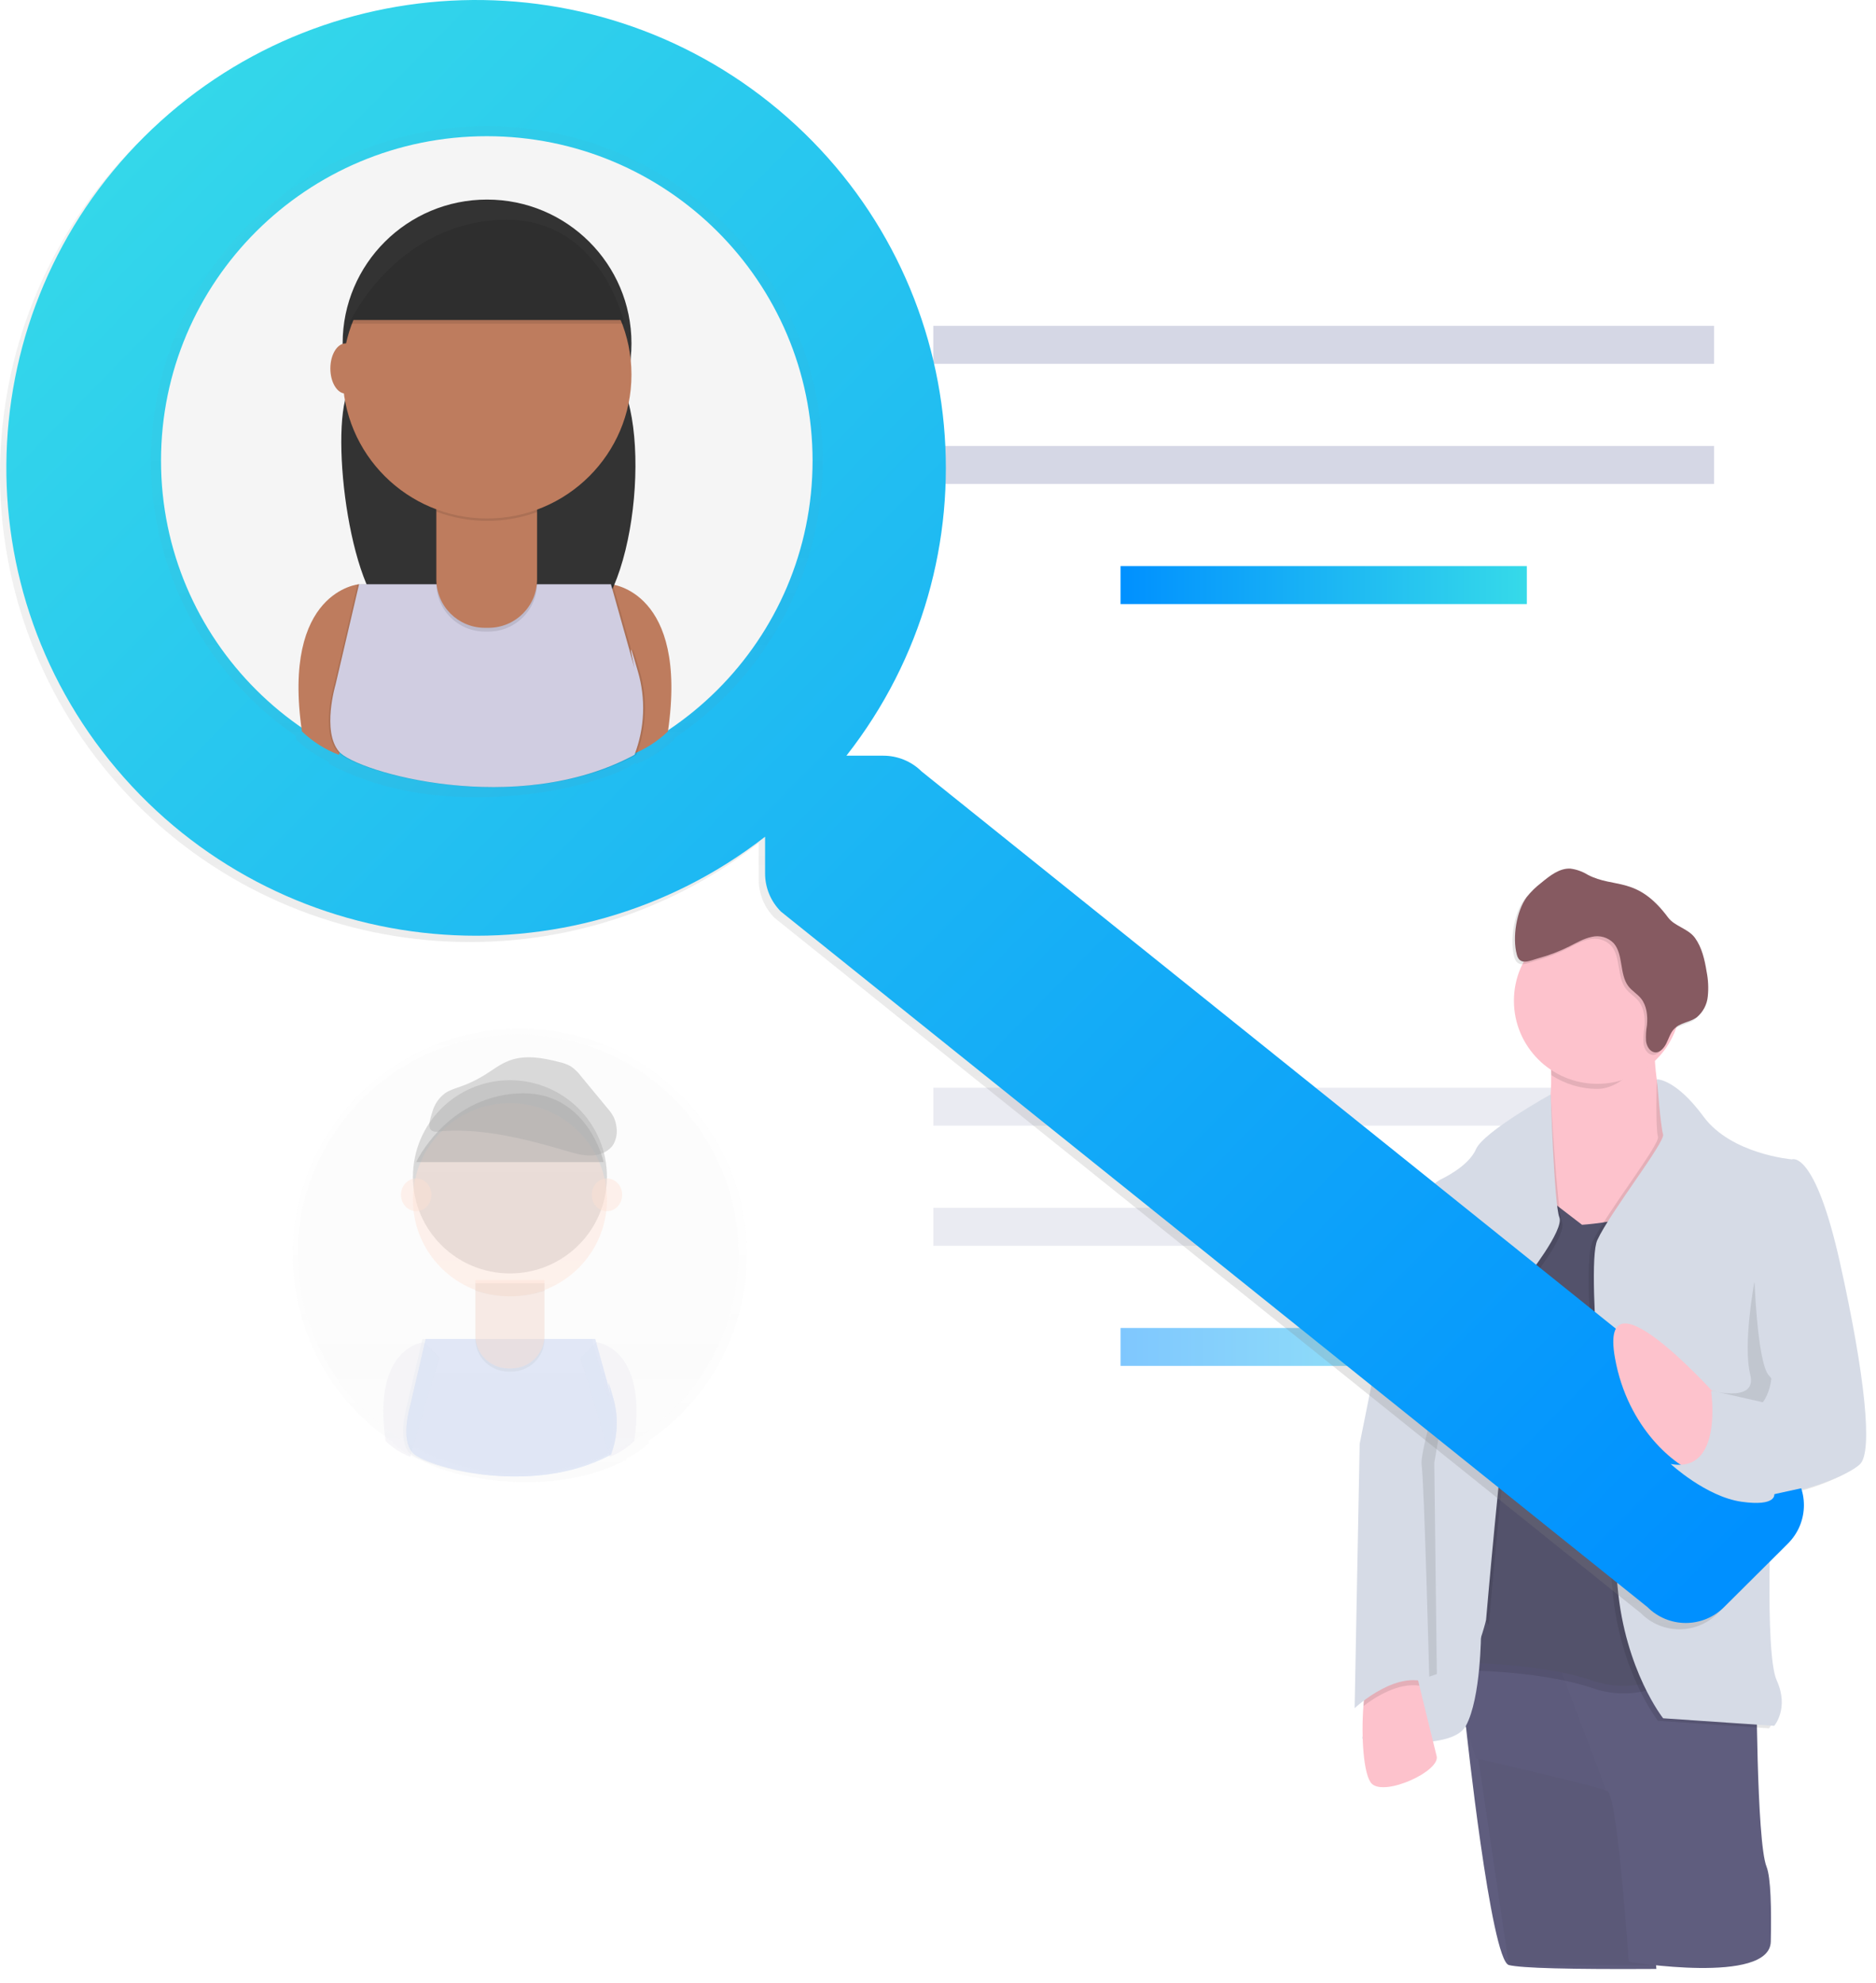 <svg width="123" height="130" viewBox="0 0 123 130" fill="none" xmlns="http://www.w3.org/2000/svg">
<path d="M112.385 21.359H61.192V23.846H112.385V21.359Z" fill="#3A4385" fill-opacity="0.212"/>
<path d="M112.385 29.234H61.192V31.721H112.385V29.234Z" fill="#3A4385" fill-opacity="0.212"/>
<path d="M100.107 37.109H73.47V39.596H100.107V37.109Z" fill="url(#paint0_linear_1825_2081)"/>
<path opacity="0.5" d="M108.666 71.301H61.192V73.787H108.666V71.301Z" fill="#3A4385" fill-opacity="0.212"/>
<path opacity="0.5" d="M112.385 79.176H61.192V81.662H112.385V79.176Z" fill="#3A4385" fill-opacity="0.212"/>
<path opacity="0.5" d="M100.107 87.049H73.47V89.535H100.107V87.049Z" fill="url(#paint1_linear_1825_2081)"/>
<path d="M96.11 113.129C96.11 113.129 97.747 128.503 98.927 128.809C99.714 129.014 102.939 129.099 108.601 129.065L107.38 115.11L96.11 113.129Z" fill="#5F5D7E"/>
<path opacity="0.05" d="M96.607 113.131C96.607 113.131 97.38 118.357 98.927 128.809L108.581 128.829L107.38 115.11L96.607 113.131Z" fill="black"/>
<path d="M93.956 106.359L94.388 107.729L96.73 115.129L96.775 115.27H96.788C97.102 115.34 103.736 116.859 105.168 117.325C105.245 117.349 105.321 117.378 105.395 117.41C106.059 117.74 106.787 128.595 106.787 128.595C106.787 128.595 116.04 130.121 116.102 127.27C116.148 125.137 116.107 123.07 115.823 122.363C115.159 120.711 115.159 109.656 115.159 109.656L101.593 107.545L100.282 107.337L93.956 106.359Z" fill="#5F5D7E"/>
<path opacity="0.02" d="M94.388 107.732L96.73 115.132L96.786 115.277C97.1 115.347 103.734 116.866 105.166 117.332H105.31L101.603 107.547L101.497 107.266L100.292 107.342L94.388 107.732Z" fill="black"/>
<path opacity="0.1" d="M109.867 73.356C109.867 73.356 103.734 79.957 99.922 74.51L96.276 76.986L96.94 80.782L94.784 109.497C94.784 109.497 100.419 109.331 104.396 110.651C106.658 111.45 109.179 110.87 110.86 109.165L110.204 83.918L111.696 76.161L109.867 73.356Z" fill="black"/>
<path d="M109.867 72.861C109.867 72.861 103.734 79.463 99.922 74.016L96.276 76.492L96.94 80.288L94.784 109.003C94.784 109.003 100.419 108.837 104.396 110.157C106.658 110.956 109.179 110.376 110.86 108.671L110.204 83.423L111.696 75.667L109.867 72.861Z" fill="#53526B"/>
<path d="M97.624 102.262V103.302H97.292V102.61H96.074V103.302H95.739V102.264L97.624 102.262Z" fill="#E82127"/>
<path d="M97.327 101.926H96.041C95.869 101.885 95.734 101.753 95.691 101.582H97.674C97.631 101.752 97.496 101.885 97.325 101.926" fill="#E82127"/>
<path d="M108.956 101.594C108.911 101.762 108.778 101.893 108.608 101.936H108.067L108.04 101.946V103.305H107.707V101.946L107.676 101.936H107.135C106.966 101.892 106.833 101.762 106.787 101.594H108.956Z" fill="#E82127"/>
<path d="M97.104 107.023C97.104 107.023 97.104 111.315 96.11 113.13C95.115 114.945 89.315 113.959 89.315 113.959L90.474 107.852L97.104 107.023Z" fill="#D6DBE6"/>
<path d="M89.946 116.928C90.82 117.757 94.443 116.099 94.193 115.112C94.018 114.414 93.406 111.915 93.059 110.498L92.817 109.501C92.817 109.501 90.695 108.84 89.946 109.501C89.673 109.741 89.481 110.688 89.392 111.832C89.238 113.819 89.394 116.401 89.946 116.928Z" fill="#FDC2CC"/>
<path d="M97.926 75.829L103.726 80.285C103.726 80.285 112.344 79.789 110.19 75.664C109.252 73.849 108.686 71.867 108.525 69.832C108.455 69.082 108.455 68.326 108.525 67.576C108.525 67.576 100.569 60.323 101.564 68.566C101.642 69.199 101.688 69.835 101.701 70.473C101.82 76.66 97.926 75.829 97.926 75.829Z" fill="#FDC2CC"/>
<path opacity="0.1" d="M101.581 68.57C101.659 69.203 101.705 69.839 101.718 70.476C102.611 71.065 103.658 71.378 104.729 71.376C106.213 71.376 107.305 69.938 108.292 68.982C108.182 67.613 108.54 67.579 108.54 67.579C108.54 67.579 100.586 60.318 101.581 68.57Z" fill="black"/>
<path d="M104.729 71.046C107.75 71.046 110.198 68.608 110.198 65.6C110.198 62.592 107.75 60.154 104.729 60.154C101.709 60.154 99.26 62.592 99.26 65.6C99.26 68.608 101.709 71.046 104.729 71.046Z" fill="#FDC2CC"/>
<path opacity="0.1" d="M108.623 70.797C108.623 70.797 109.534 70.88 111.357 73.354C113.18 75.828 117.157 76.16 117.157 76.16C117.157 76.16 118.649 75.499 120.306 82.925C121.962 90.352 122.459 95.303 121.631 96.127C120.803 96.952 117.488 98.111 115.823 98.111C115.823 98.111 115.326 108.507 116.154 110.322C116.982 112.137 115.987 113.294 115.987 113.294L108.704 112.798C108.704 112.798 106.217 109.663 105.72 104.217C105.222 98.772 103.566 83.257 104.394 81.442C105.222 79.626 108.868 75.005 108.704 74.51C108.539 74.015 108.623 70.797 108.623 70.797Z" fill="black"/>
<path d="M108.641 70.748C108.641 70.748 109.867 70.715 111.69 73.191C113.513 75.668 117.488 75.997 117.488 75.997C117.488 75.997 118.98 75.336 120.636 82.763C122.293 90.189 122.79 95.14 121.962 95.965C121.134 96.79 117.819 97.946 116.162 97.946C116.162 97.946 115.665 108.342 116.493 110.157C117.321 111.973 116.327 113.129 116.327 113.129L109.043 112.634C109.043 112.634 106.556 109.498 106.059 104.053C105.562 98.607 103.901 83.094 104.729 81.287C105.557 79.48 109.203 74.851 109.039 74.356C108.875 73.861 108.641 70.748 108.641 70.748Z" fill="#D6DBE6"/>
<path opacity="0.1" d="M89.394 111.83C90.187 111.227 91.683 110.288 93.061 110.496L92.82 109.499C92.82 109.499 90.697 108.838 89.948 109.499C89.671 109.739 89.482 110.684 89.394 111.83Z" fill="black"/>
<path opacity="0.1" d="M101.672 71.787C101.672 71.787 97.446 74.51 96.948 75.666C96.451 76.823 94.628 77.647 94.628 77.647C94.628 77.647 91.148 79.463 91.148 85.899L89.325 94.975L97.612 106.528C97.612 106.528 98.607 94.975 99.104 92.169C99.602 89.364 100.263 84.088 100.263 84.088C100.263 84.088 102.75 80.953 102.417 80.128C102.084 79.303 101.672 71.787 101.672 71.787Z" fill="black"/>
<path d="M101.672 71.738C101.672 71.738 97.265 74.181 96.769 75.336C96.274 76.49 94.449 77.317 94.449 77.317C94.449 77.317 90.969 79.132 90.969 85.568L89.147 94.644L88.816 111.972C88.816 111.972 91.8 109.166 93.954 110.486C96.108 111.806 97.433 106.195 97.433 106.195C97.433 106.195 98.428 94.642 98.925 91.837C99.423 89.031 100.084 83.755 100.084 83.755C100.084 83.755 102.571 80.62 102.238 79.795C101.905 78.97 101.672 71.738 101.672 71.738Z" fill="#D6DBE6"/>
<path opacity="0.1" d="M99.928 58.975C100.209 58.62 100.533 58.301 100.894 58.026C101.464 57.554 102.095 57.061 102.802 57.102C103.202 57.155 103.587 57.292 103.93 57.504C105.692 58.428 107.449 59.362 109.201 60.306C109.848 60.654 110.516 61.023 110.968 61.648C111.42 62.274 111.603 63.078 111.73 63.866C111.836 64.399 111.861 64.945 111.805 65.486C111.753 66.016 111.494 66.505 111.085 66.848C110.612 67.19 109.965 67.192 109.57 67.639C109.341 67.898 109.241 68.261 109.078 68.576C108.916 68.891 108.635 69.198 108.315 69.142C107.994 69.086 107.801 68.748 107.755 68.406C107.735 68.059 107.755 67.712 107.815 67.37C107.878 66.748 107.799 66.089 107.437 65.627C107.187 65.312 106.829 65.121 106.587 64.798C106.009 64.019 106.273 62.726 105.639 61.995C105.263 61.605 104.707 61.447 104.182 61.58C103.668 61.688 103.197 61.965 102.725 62.202C102.087 62.522 101.418 62.779 100.729 62.968C100.151 63.126 99.481 63.503 99.283 62.736C98.981 61.611 99.262 59.889 99.928 58.975Z" fill="black"/>
<path d="M100.095 58.811C100.375 58.456 100.7 58.137 101.06 57.862C101.631 57.39 102.261 56.897 102.969 56.938C103.369 56.991 103.753 57.128 104.097 57.34C105.857 58.264 107.32 57.39 109.368 60.142C109.805 60.73 110.683 60.859 111.135 61.484C111.586 62.11 111.769 62.914 111.896 63.702C112.002 64.235 112.028 64.781 111.971 65.322C111.92 65.852 111.661 66.341 111.251 66.684C110.779 67.025 110.132 67.028 109.736 67.475C109.507 67.734 109.407 68.097 109.245 68.412C109.083 68.727 108.802 69.034 108.481 68.978C108.161 68.922 107.967 68.584 107.921 68.242C107.901 67.895 107.921 67.548 107.982 67.206C108.044 66.584 107.965 65.925 107.603 65.463C107.353 65.148 106.995 64.957 106.754 64.634C106.176 63.855 106.44 62.562 105.805 61.831C105.43 61.441 104.873 61.283 104.348 61.416C103.834 61.524 103.364 61.801 102.892 62.038C102.253 62.358 101.585 62.615 100.896 62.804C100.317 62.962 99.647 63.339 99.45 62.572C99.146 61.447 99.429 59.723 100.095 58.811Z" fill="#865A61"/>
<path opacity="0.1" d="M115.032 83.998C115.032 83.998 117.242 89.61 115.584 91.92L111.938 91.091C111.938 91.091 115.253 92.082 114.755 90.101C114.258 88.12 115.032 83.998 115.032 83.998Z" fill="black"/>
<path opacity="0.1" d="M116.239 97.864C116.239 97.864 111.432 98.194 110.106 97.203C111.852 98.53 113.914 99.383 116.089 99.679L116.239 97.864Z" fill="black"/>
<path opacity="0.1" d="M95.531 87.295C95.531 87.295 93.044 94.888 93.211 96.042C93.377 97.196 93.708 109.905 93.708 109.905L94.206 109.739L94.039 95.876L95.531 87.295Z" fill="black"/>
<path d="M116.824 96.575L60.012 50.986C59.344 50.322 58.438 49.949 57.494 49.95H55.08C65.093 37.173 63.394 18.843 51.2 8.107C39.007 -2.628 20.53 -2.063 9.021 9.397C-2.488 20.857 -3.055 39.256 7.726 51.398C18.507 63.539 36.915 65.232 49.747 55.261V57.663C49.745 58.603 50.12 59.505 50.787 60.17L107.599 105.759C108.263 106.426 109.167 106.801 110.111 106.801C111.054 106.801 111.958 106.426 112.622 105.759L116.809 101.594C118.2 100.21 118.207 97.967 116.824 96.575ZM30.78 49.95C20.305 49.95 11.814 41.495 11.814 31.064C11.814 20.634 20.305 12.178 30.78 12.178C41.255 12.178 49.747 20.634 49.747 31.064C49.751 36.075 47.754 40.881 44.196 44.424C40.638 47.968 35.812 49.957 30.78 49.954V49.95Z" fill="url(#paint2_linear_1825_2081)"/>
<path d="M117.24 96.161L60.428 50.572C59.761 49.907 58.855 49.535 57.91 49.536H55.496C65.51 36.759 63.81 18.429 51.617 7.693C39.423 -3.042 20.946 -2.478 9.437 8.983C-2.072 20.443 -2.639 38.842 8.142 50.984C18.924 63.125 37.331 64.818 50.163 54.847V57.249C50.161 58.189 50.536 59.091 51.203 59.756L108.015 105.345C108.679 106.012 109.584 106.387 110.527 106.387C111.47 106.387 112.374 106.012 113.039 105.345L117.226 101.18C118.617 99.796 118.623 97.553 117.24 96.161ZM31.197 49.536C20.722 49.536 12.23 41.08 12.23 30.65C12.23 20.219 20.722 11.764 31.197 11.764C41.671 11.764 50.163 20.219 50.163 30.65C50.167 35.66 48.17 40.467 44.612 44.01C41.055 47.553 36.228 49.543 31.197 49.54V49.536Z" fill="url(#paint3_linear_1825_2081)"/>
<path d="M113.016 92.004C113.016 92.004 104.723 82.534 105.888 89.032C106.721 93.653 109.865 96.129 111.357 96.625C112.849 97.12 113.016 92.004 113.016 92.004Z" fill="#FDC2CC"/>
<path d="M115.005 83.258C115.005 83.258 115.172 89.365 116 90.189C116.828 91.014 115.503 92.005 115.503 92.005L112.187 91.176C112.187 91.176 113.02 96.621 109.536 95.963C109.536 95.963 111.857 98.107 114.177 98.439C116.497 98.77 116.331 97.944 116.331 97.944L119.81 93.818L115.005 83.258Z" fill="#D6DBE6"/>
<path d="M115.923 98.032L119.286 97.296L118.836 95.753L116.755 94.924L114.05 96.167L115.923 98.032Z" fill="#D6DBE6"/>
<path d="M17.761 30.477C17.756 33.525 18.748 36.491 20.587 38.927C20.773 39.174 20.966 39.412 21.168 39.646C21.276 39.773 21.389 39.897 21.503 40.019C21.56 40.083 21.618 40.145 21.678 40.206C22.147 40.697 22.652 41.154 23.189 41.571L23.226 41.598C24.055 42.245 24.956 42.796 25.911 43.24C26.401 43.469 26.904 43.669 27.417 43.84L27.607 43.901C27.723 43.94 27.844 43.975 27.962 44.008L28.01 44.023C28.071 44.039 28.131 44.058 28.194 44.073C29.403 44.4 30.651 44.565 31.904 44.564C32.112 44.564 32.331 44.564 32.543 44.549C33.654 44.502 34.756 44.322 35.825 44.015H35.845C36.043 43.956 36.239 43.896 36.432 43.83H36.453L36.63 43.768C37.304 43.532 37.958 43.243 38.586 42.906L38.626 42.885C38.694 42.848 38.763 42.811 38.834 42.771C39.756 42.256 40.618 41.638 41.402 40.931L41.47 40.867C41.9 40.479 42.304 40.064 42.679 39.624L42.723 39.572C42.759 39.532 42.792 39.493 42.825 39.452C42.917 39.344 43.004 39.232 43.092 39.12C46.884 34.254 47.063 27.5 43.534 22.442C40.006 17.383 33.587 15.193 27.684 17.033C21.782 18.874 17.763 24.318 17.761 30.477Z" fill="#C0BCCF"/>
<path d="M22.658 35.008C22.658 35.008 25.727 34.749 27.134 32.806C28.506 30.914 29.438 30.891 29.484 30.891C29.519 30.638 29.544 30.398 29.561 30.174C29.561 30.174 29.561 30.153 29.561 30.143C29.505 30.187 29.438 30.217 29.367 30.228C29.093 30.269 28.851 30.01 28.714 29.735C28.608 29.447 28.468 29.173 28.297 28.918C27.958 28.529 27.403 28.526 26.999 28.23C26.644 27.931 26.42 27.506 26.375 27.045C26.353 26.873 26.344 26.7 26.35 26.527C26.343 26.157 26.372 25.787 26.437 25.422C26.545 24.736 26.706 24.034 27.09 23.493C27.476 22.952 28.229 22.836 28.603 22.324C30.358 19.929 31.608 20.689 33.117 19.885C33.41 19.701 33.739 19.582 34.083 19.535C34.688 19.5 35.229 19.931 35.716 20.341C36.028 20.581 36.308 20.86 36.549 21.17C36.984 21.777 37.227 22.795 37.206 23.686C37.218 24.017 37.186 24.348 37.111 24.67C36.99 25.147 36.663 25.116 36.305 25.008C37.219 26.924 36.596 29.217 34.836 30.412C34.836 30.485 34.836 30.559 34.836 30.63C34.835 30.646 34.835 30.662 34.836 30.677C34.83 31.008 34.842 31.339 34.869 31.668C34.905 31.687 38.27 33.587 38.651 34.488C39.031 35.39 40.442 36.042 40.442 36.042C40.442 36.042 41.993 36.871 42.731 39.474L42.688 39.526C42.313 39.974 41.909 40.398 41.479 40.794L41.41 40.86C40.627 41.576 39.766 42.202 38.842 42.725C38.776 42.765 38.707 42.804 38.634 42.841L38.594 42.862C37.967 43.205 37.312 43.498 36.638 43.739L36.461 43.803H36.441C36.247 43.871 36.051 43.931 35.854 43.989H35.833C34.765 44.302 33.663 44.484 32.551 44.532C32.343 44.543 32.135 44.547 31.912 44.547C30.663 44.554 29.418 44.393 28.212 44.068C28.15 44.054 28.089 44.035 28.029 44.018L27.981 44.004C27.863 43.971 27.742 43.933 27.625 43.894L27.436 43.834C26.92 43.659 26.415 43.455 25.923 43.221C24.967 42.769 24.066 42.209 23.239 41.552L23.201 41.526C22.664 41.1 22.159 40.636 21.69 40.137C21.631 40.076 21.572 40.013 21.515 39.947C21.401 39.822 21.289 39.696 21.18 39.567C20.972 39.329 20.785 39.087 20.6 38.836C21.713 34.581 22.658 35.008 22.658 35.008Z" fill="url(#paint4_linear_1825_2081)"/>
<path d="M33.271 38.477L37.748 35.039C37.748 35.039 34.749 35.679 34.834 30.907C34.833 30.891 34.833 30.875 34.834 30.859C34.834 30.428 34.876 29.956 34.938 29.436C35.706 23.068 29.567 28.671 29.567 28.671C29.62 29.235 29.62 29.802 29.567 30.366C29.567 30.381 29.567 30.397 29.567 30.412C29.446 31.981 29.011 33.51 28.289 34.91C26.622 38.093 33.271 38.477 33.271 38.477Z" fill="#FDC2CC"/>
<path opacity="0.1" d="M30.139 29.481C30.899 30.217 31.363 31.553 32.505 31.553C33.332 31.555 34.141 31.314 34.83 30.859C34.83 30.428 34.871 29.956 34.934 29.436C35.702 23.068 29.563 28.671 29.563 28.671C29.563 28.671 30.221 28.445 30.139 29.481Z" fill="black"/>
<path d="M32.505 31.346C34.836 31.346 36.726 29.465 36.726 27.144C36.726 24.823 34.836 22.941 32.505 22.941C30.174 22.941 28.285 24.823 28.285 27.144C28.285 29.465 30.174 31.346 32.505 31.346Z" fill="#FDC2CC"/>
<path opacity="0.1" d="M36.553 21.762C36.311 21.458 36.031 21.185 35.721 20.95C35.234 20.546 34.693 20.121 34.087 20.159C33.744 20.204 33.415 20.321 33.121 20.503C31.613 21.294 30.362 20.546 28.608 22.9C28.233 23.404 27.482 23.522 27.095 24.05C26.708 24.579 26.552 25.273 26.441 25.948C26.35 26.405 26.328 26.873 26.377 27.337C26.423 27.791 26.647 28.21 27.001 28.501C27.405 28.793 27.96 28.796 28.3 29.179C28.47 29.429 28.61 29.698 28.716 29.981C28.853 30.25 29.095 30.505 29.369 30.466C29.644 30.426 29.808 30.13 29.848 29.844C29.865 29.548 29.848 29.251 29.796 28.959C29.744 28.435 29.81 27.863 30.12 27.467C30.329 27.196 30.641 27.034 30.847 26.759C31.342 26.093 31.117 24.976 31.66 24.359C31.984 24.028 32.461 23.896 32.909 24.013C33.346 24.137 33.766 24.317 34.158 24.547C34.704 24.822 35.276 25.042 35.866 25.204C36.361 25.339 36.936 25.662 37.104 24.997C37.369 24.019 37.121 22.544 36.553 21.762Z" fill="black"/>
<path d="M36.553 21.555C36.311 21.251 36.031 20.978 35.721 20.743C35.234 20.339 34.693 19.914 34.087 19.951C33.744 19.997 33.415 20.114 33.121 20.296C31.613 21.087 30.362 20.339 28.608 22.693C28.233 23.197 27.482 23.315 27.095 23.843C26.708 24.372 26.552 25.066 26.441 25.741C26.35 26.198 26.328 26.666 26.377 27.13C26.423 27.584 26.647 28.003 27.001 28.294C27.405 28.586 27.96 28.588 28.3 28.972C28.47 29.221 28.61 29.491 28.716 29.774C28.853 30.043 29.095 30.298 29.369 30.259C29.644 30.219 29.808 29.923 29.848 29.637C29.865 29.341 29.848 29.044 29.796 28.752C29.744 28.228 29.81 27.656 30.12 27.26C30.329 26.989 30.641 26.827 30.847 26.552C31.342 25.886 31.117 24.769 31.66 24.152C31.984 23.821 32.461 23.689 32.909 23.806C33.346 23.93 33.766 24.11 34.158 24.34C34.704 24.615 35.276 24.835 35.866 24.997C36.361 25.132 36.936 25.455 37.104 24.79C37.369 23.812 37.121 22.337 36.553 21.555Z" fill="#865A61"/>
<path opacity="0.1" d="M28.285 40.687L28.202 43.868C29.411 44.195 30.659 44.36 31.912 44.359C32.12 44.359 32.339 44.359 32.551 44.344C33.663 44.297 34.764 44.117 35.833 43.81H35.854C36.051 43.752 36.247 43.692 36.441 43.625H36.461L36.638 43.563C37.312 43.327 37.966 43.039 38.594 42.701L38.634 42.68C38.703 42.643 38.771 42.606 38.842 42.566L38.52 38.279L39.033 35.339L36.22 33.43C36.062 33.657 35.885 33.871 35.691 34.068C35.414 34.357 35.089 34.597 34.73 34.777C32.711 35.768 30.414 34.193 29.271 33.219L29.011 32.989C28.716 32.721 28.547 32.539 28.547 32.539L27.14 34.702L28.285 40.687Z" fill="black"/>
<path d="M28.285 40.894L28.202 44.075C29.411 44.402 30.659 44.567 31.912 44.566C32.12 44.566 32.339 44.566 32.551 44.551C33.663 44.504 34.764 44.324 35.833 44.017H35.854C36.051 43.959 36.247 43.899 36.441 43.832H36.461L36.638 43.77C37.312 43.534 37.966 43.246 38.594 42.908L38.634 42.888C38.703 42.85 38.771 42.813 38.842 42.773L38.52 38.486L39.033 35.546L36.22 33.637C36.062 33.864 35.885 34.078 35.691 34.275C35.414 34.564 35.089 34.804 34.73 34.984C32.711 35.975 30.414 34.4 29.271 33.426L29.011 33.196C28.716 32.928 28.547 32.746 28.547 32.746L27.14 34.91L28.285 40.894Z" fill="#53526B"/>
<path d="M20.587 38.926C20.773 39.172 20.966 39.41 21.168 39.645C21.276 39.771 21.389 39.895 21.503 40.018C21.56 40.081 21.618 40.143 21.678 40.204C22.147 40.696 22.652 41.152 23.189 41.57L23.226 41.597C24.055 42.244 24.956 42.794 25.911 43.238C26.401 43.467 26.904 43.668 27.417 43.839L27.607 43.899C27.723 43.938 27.844 43.974 27.962 44.007L28.01 44.021C28.071 44.038 28.131 44.056 28.194 44.071C29.403 44.398 30.651 44.563 31.904 44.562C32.112 44.562 32.331 44.562 32.543 44.547C32.705 41.903 32.751 39.781 32.497 39.236C32.345 38.921 32.173 38.615 31.983 38.321C30.955 36.675 29.07 34.201 29.172 33.888C29.211 33.735 29.24 33.579 29.257 33.422C29.367 32.605 29.477 31.111 29.477 31.111C29.432 31.111 28.499 31.134 27.128 32.995C25.721 34.906 22.652 35.16 22.652 35.16C22.652 35.16 21.713 34.746 20.587 38.926Z" fill="#555388"/>
<path d="M36.085 41.149C36.085 41.149 36.239 42.37 36.441 43.829H36.461L36.638 43.766C37.312 43.53 37.966 43.242 38.594 42.904L38.634 42.884C38.703 42.846 38.771 42.809 38.842 42.77C39.765 42.254 40.626 41.637 41.41 40.93L41.479 40.865C41.909 40.478 42.313 40.062 42.688 39.622L42.731 39.57C41.989 37.003 40.442 36.195 40.442 36.195C40.442 36.195 39.036 35.556 38.651 34.665C38.266 33.774 34.867 31.891 34.867 31.891V31.905C34.867 32.065 34.813 33.526 34.732 34.995C34.68 35.95 34.615 36.91 34.541 37.519C34.524 37.717 34.488 37.912 34.432 38.103C34.168 38.731 36.085 41.149 36.085 41.149Z" fill="#555388"/>
<g opacity="0.419">
<g opacity="0.5">
<path opacity="0.5" d="M48.968 82.242C48.968 75.174 43.958 69.09 36.998 67.705C30.038 66.32 23.064 70.02 20.337 76.544C17.609 83.069 19.885 90.603 25.776 94.546L25.786 94.612C26.272 95.076 26.846 95.44 27.474 95.682L27.494 95.616C28.197 96.212 31.125 97.164 34.498 97.157H34.572C36.707 97.157 39.026 96.782 41.066 95.683C41.066 95.683 41.084 95.644 41.112 95.571C41.63 95.33 42.105 95.007 42.519 94.615C42.528 94.558 42.536 94.501 42.543 94.446C46.571 91.679 48.974 87.115 48.968 82.242Z" fill="url(#paint5_linear_1825_2081)"/>
</g>
<path opacity="0.419" d="M33.973 96.569C41.95 96.569 48.417 90.13 48.417 82.186C48.417 74.242 41.95 67.803 33.973 67.803C25.995 67.803 19.529 74.242 19.529 82.186C19.529 90.13 25.995 96.569 33.973 96.569Z" fill="#F5F5F5"/>
<path opacity="0.419" d="M27.775 87.982C27.775 87.982 24.39 88.261 25.284 94.464C25.748 94.912 26.295 95.263 26.895 95.496L28.799 89.014L27.775 87.982Z" fill="#D0CDE1"/>
<path opacity="0.419" d="M39.094 87.982C39.094 87.982 42.477 88.261 41.584 94.464C41.12 94.912 40.573 95.263 39.974 95.496L38.069 89.013L39.094 87.982Z" fill="#D0CDE1"/>
<path opacity="0.419" d="M33.434 83.474C36.946 83.474 39.794 80.639 39.794 77.141C39.794 73.644 36.946 70.809 33.434 70.809C29.922 70.809 27.074 73.644 27.074 77.141C27.074 80.639 29.922 83.474 33.434 83.474Z" fill="#333333"/>
<path opacity="0.419" d="M38.807 87.768H27.696L26.659 92.229C26.659 92.229 26.05 94.294 26.807 95.202C27.565 96.109 34.646 98.175 39.843 95.351C40.295 94.162 40.347 92.858 39.991 91.637C39.399 89.556 39.843 91.488 39.843 91.488L38.807 87.768Z" fill="#C7CEDB"/>
<path opacity="0.419" d="M39.022 87.768H27.912L26.874 92.229C26.874 92.229 26.265 94.294 27.023 95.202C27.78 96.109 34.862 98.175 40.058 95.351C40.511 94.162 40.563 92.858 40.207 91.637C39.614 89.556 40.058 91.488 40.058 91.488L39.022 87.768Z" fill="#4D8AF0"/>
<path opacity="0.419" d="M39.025 87.768H27.911L26.874 92.229C26.874 92.229 26.266 94.294 27.023 95.202C27.78 96.109 34.86 98.175 40.055 95.351C40.51 94.163 40.564 92.859 40.209 91.637C39.617 89.556 40.061 91.488 40.061 91.488L39.025 87.768Z" fill="#D0CDE1"/>
<path opacity="0.1" d="M31.17 84.117H35.698V87.766C35.698 88.952 34.721 89.913 33.516 89.913H33.352C32.147 89.913 31.17 88.952 31.17 87.766V84.117Z" fill="black"/>
<path opacity="0.419" d="M31.17 83.904H35.698V87.553C35.698 88.739 34.721 89.701 33.516 89.701H33.352C32.147 89.701 31.17 88.739 31.17 87.553V83.904Z" fill="#FDB797"/>
<path opacity="0.1" d="M31.17 84.605C32.629 85.095 34.236 85.1 35.698 84.617V84.117H31.17V84.605Z" fill="black"/>
<path opacity="0.419" d="M33.434 84.976C36.946 84.976 39.794 82.141 39.794 78.644C39.794 75.146 36.946 72.311 33.434 72.311C29.922 72.311 27.074 75.146 27.074 78.644C27.074 82.141 29.922 84.976 33.434 84.976Z" fill="#FDB797"/>
<path opacity="0.1" d="M27.29 76.174H39.578C39.578 76.174 38.529 71.378 33.884 71.68C29.238 71.981 27.29 76.174 27.29 76.174Z" fill="black"/>
<path opacity="0.419" d="M27.29 76.174H39.578C39.578 76.174 38.529 71.378 33.884 71.68C29.238 71.981 27.29 76.174 27.29 76.174Z" fill="#333333"/>
<path opacity="0.419" d="M27.29 79.395C27.842 79.395 28.29 78.914 28.29 78.321C28.29 77.729 27.842 77.248 27.29 77.248C26.737 77.248 26.29 77.729 26.29 78.321C26.29 78.914 26.737 79.395 27.29 79.395Z" fill="#FDB797"/>
<path opacity="0.419" d="M39.794 79.395C40.346 79.395 40.794 78.914 40.794 78.321C40.794 77.729 40.346 77.248 39.794 77.248C39.241 77.248 38.794 77.729 38.794 78.321C38.794 78.914 39.241 79.395 39.794 79.395Z" fill="#FDB797"/>
<path opacity="0.419" d="M28.342 72.9C28.474 72.408 28.765 71.974 29.17 71.667C29.485 71.448 29.86 71.343 30.22 71.215C30.753 71.026 31.264 70.78 31.746 70.483C32.293 70.145 32.805 69.738 33.407 69.515C34.442 69.131 35.595 69.339 36.664 69.615C36.931 69.671 37.188 69.766 37.426 69.899C37.685 70.079 37.914 70.301 38.102 70.555L39.801 72.61C39.964 72.792 40.107 72.991 40.226 73.205C40.328 73.417 40.393 73.644 40.418 73.878C40.479 74.255 40.415 74.643 40.237 74.981C39.954 75.473 39.359 75.72 38.793 75.743C38.226 75.766 37.67 75.601 37.124 75.44C35.368 74.924 33.584 74.445 31.769 74.229C30.865 74.117 29.953 74.088 29.044 74.141C28.761 74.159 28.381 74.291 28.209 73.999C28.051 73.744 28.264 73.153 28.342 72.9Z" fill="#333333"/>
</g>
<g opacity="0.5">
<path opacity="0.5" d="M9.897 30.195C9.898 19.741 17.309 10.741 27.603 8.693C37.898 6.644 48.213 12.117 52.248 21.768C56.283 31.419 52.916 42.564 44.203 48.395L44.188 48.493C43.469 49.179 42.62 49.718 41.691 50.076L41.662 49.978C40.621 50.859 36.291 52.268 31.3 52.258H31.192C28.033 52.258 24.604 51.702 21.586 50.078C21.586 50.078 21.559 50.02 21.518 49.912C20.752 49.555 20.049 49.077 19.437 48.497C19.424 48.412 19.412 48.33 19.401 48.248C13.443 44.154 9.889 37.403 9.897 30.195Z" fill="url(#paint6_linear_1825_2081)"/>
</g>
<path d="M31.916 51.466C43.713 51.466 53.276 41.944 53.276 30.197C53.276 18.45 43.713 8.928 31.916 8.928C20.12 8.928 10.557 18.45 10.557 30.197C10.557 41.944 20.12 51.466 31.916 51.466Z" fill="#F5F5F5"/>
<path d="M23.543 38.297C23.543 38.297 18.452 38.711 19.797 47.945C20.494 48.611 21.317 49.133 22.219 49.481L25.082 39.832L23.543 38.297Z" fill="#BE7C5E"/>
<path d="M40.048 38.297C40.048 38.297 45.138 38.711 43.794 47.945C43.096 48.611 42.273 49.133 41.371 49.481L38.508 39.832L40.048 38.297Z" fill="#BE7C5E"/>
<path d="M23.763 23.168C23.763 23.168 23.372 24.304 22.816 25.617C21.605 28.492 22.987 39.528 25.886 40.703C29.138 42.023 33.415 42.869 37.858 41.254C41.72 39.851 42.91 27.29 40.18 24.229C39.86 23.871 39.525 23.514 39.175 23.166L23.763 23.168Z" fill="#333333"/>
<path d="M31.933 31.939C37.163 31.939 41.402 27.718 41.402 22.511C41.402 17.303 37.163 13.082 31.933 13.082C26.704 13.082 22.465 17.303 22.465 22.511C22.465 27.718 26.704 31.939 31.933 31.939Z" fill="#333333"/>
<path opacity="0.1" d="M39.96 38.297H23.445L21.903 44.876C21.903 44.876 20.997 47.922 22.123 49.261C23.249 50.6 33.777 53.646 41.502 49.481C42.176 47.727 42.253 45.801 41.722 44C40.842 40.931 41.502 43.78 41.502 43.78L39.96 38.297Z" fill="black"/>
<path opacity="0.1" d="M40.18 38.297H23.665L22.123 44.876C22.123 44.876 21.218 47.922 22.344 49.261C23.47 50.6 33.998 53.646 41.722 49.481C42.396 47.727 42.474 45.801 41.943 44C41.062 40.931 41.722 43.78 41.722 43.78L40.18 38.297Z" fill="black"/>
<path d="M40.057 38.297H23.542L22 44.876C22 44.876 21.095 47.922 22.221 49.261C23.347 50.6 33.875 53.646 41.599 49.481C42.273 47.727 42.351 45.801 41.82 44C40.94 40.931 41.599 43.78 41.599 43.78L40.057 38.297Z" fill="#D0CDE1"/>
<path opacity="0.1" d="M28.606 32.842H35.213V38.23C35.213 39.98 33.787 41.4 32.029 41.4H31.792C30.033 41.4 28.608 39.98 28.608 38.23V32.842H28.606Z" fill="black"/>
<path d="M28.606 32.596H35.213V37.983C35.213 39.734 33.787 41.154 32.029 41.154H31.792C30.033 41.154 28.608 39.734 28.608 37.983V32.596H28.606Z" fill="#BE7C5E"/>
<path opacity="0.1" d="M28.62 33.543C30.75 34.336 33.093 34.343 35.227 33.562V32.754H28.62V33.543Z" fill="black"/>
<path d="M31.933 33.986C37.163 33.986 41.402 29.765 41.402 24.558C41.402 19.35 37.163 15.129 31.933 15.129C26.704 15.129 22.465 19.35 22.465 24.558C22.465 29.765 26.704 33.986 31.933 33.986Z" fill="#BE7C5E"/>
<path d="M22.881 20.976H40.938C40.938 20.976 39.396 13.723 32.57 14.179C25.744 14.635 22.881 20.976 22.881 20.976Z" fill="#333333"/>
<path d="M22.66 25.8C23.212 25.8 23.66 25.064 23.66 24.155C23.66 23.246 23.212 22.51 22.66 22.51C22.108 22.51 21.66 23.246 21.66 24.155C21.66 25.064 22.108 25.8 22.66 25.8Z" fill="#BE7C5E"/>
<path opacity="0.1" d="M22.881 21.218H40.938C40.938 21.218 39.396 13.965 32.57 14.421C25.744 14.877 22.881 21.218 22.881 21.218Z" fill="black"/>
<defs>
<linearGradient id="paint0_linear_1825_2081" x1="73.47" y1="38.353" x2="100.107" y2="38.353" gradientUnits="userSpaceOnUse">
<stop stop-color="#0090FF"/>
<stop offset="1" stop-color="#36DAE9"/>
</linearGradient>
<linearGradient id="paint1_linear_1825_2081" x1="73.47" y1="88.292" x2="100.107" y2="88.292" gradientUnits="userSpaceOnUse">
<stop stop-color="#0090FF"/>
<stop offset="1" stop-color="#36DAE9"/>
</linearGradient>
<linearGradient id="paint2_linear_1825_2081" x1="58.909" y1="106.805" x2="58.909" y2="0.381" gradientUnits="userSpaceOnUse">
<stop stop-color="#808080" stop-opacity="0.25"/>
<stop offset="0.54" stop-color="#808080" stop-opacity="0.12"/>
<stop offset="1" stop-color="#808080" stop-opacity="0.1"/>
</linearGradient>
<linearGradient id="paint3_linear_1825_2081" x1="114" y1="101.5" x2="10.5" y2="-6.85685e-06" gradientUnits="userSpaceOnUse">
<stop stop-color="#0090FF"/>
<stop offset="1" stop-color="#36DAE9"/>
</linearGradient>
<linearGradient id="paint4_linear_1825_2081" x1="31.656" y1="44.568" x2="31.656" y2="19.535" gradientUnits="userSpaceOnUse">
<stop stop-color="#808080" stop-opacity="0.25"/>
<stop offset="0.54" stop-color="#808080" stop-opacity="0.12"/>
<stop offset="1" stop-color="#808080" stop-opacity="0.1"/>
</linearGradient>
<linearGradient id="paint5_linear_1825_2081" x1="34.081" y1="97.156" x2="34.081" y2="67.417" gradientUnits="userSpaceOnUse">
<stop stop-color="#808080" stop-opacity="0.25"/>
<stop offset="0.54" stop-color="#808080" stop-opacity="0.12"/>
<stop offset="1" stop-color="#808080" stop-opacity="0.1"/>
</linearGradient>
<linearGradient id="paint6_linear_1825_2081" x1="31.919" y1="52.256" x2="31.919" y2="8.267" gradientUnits="userSpaceOnUse">
<stop stop-color="#808080" stop-opacity="0.25"/>
<stop offset="0.54" stop-color="#808080" stop-opacity="0.12"/>
<stop offset="1" stop-color="#808080" stop-opacity="0.1"/>
</linearGradient>
</defs>
</svg>
